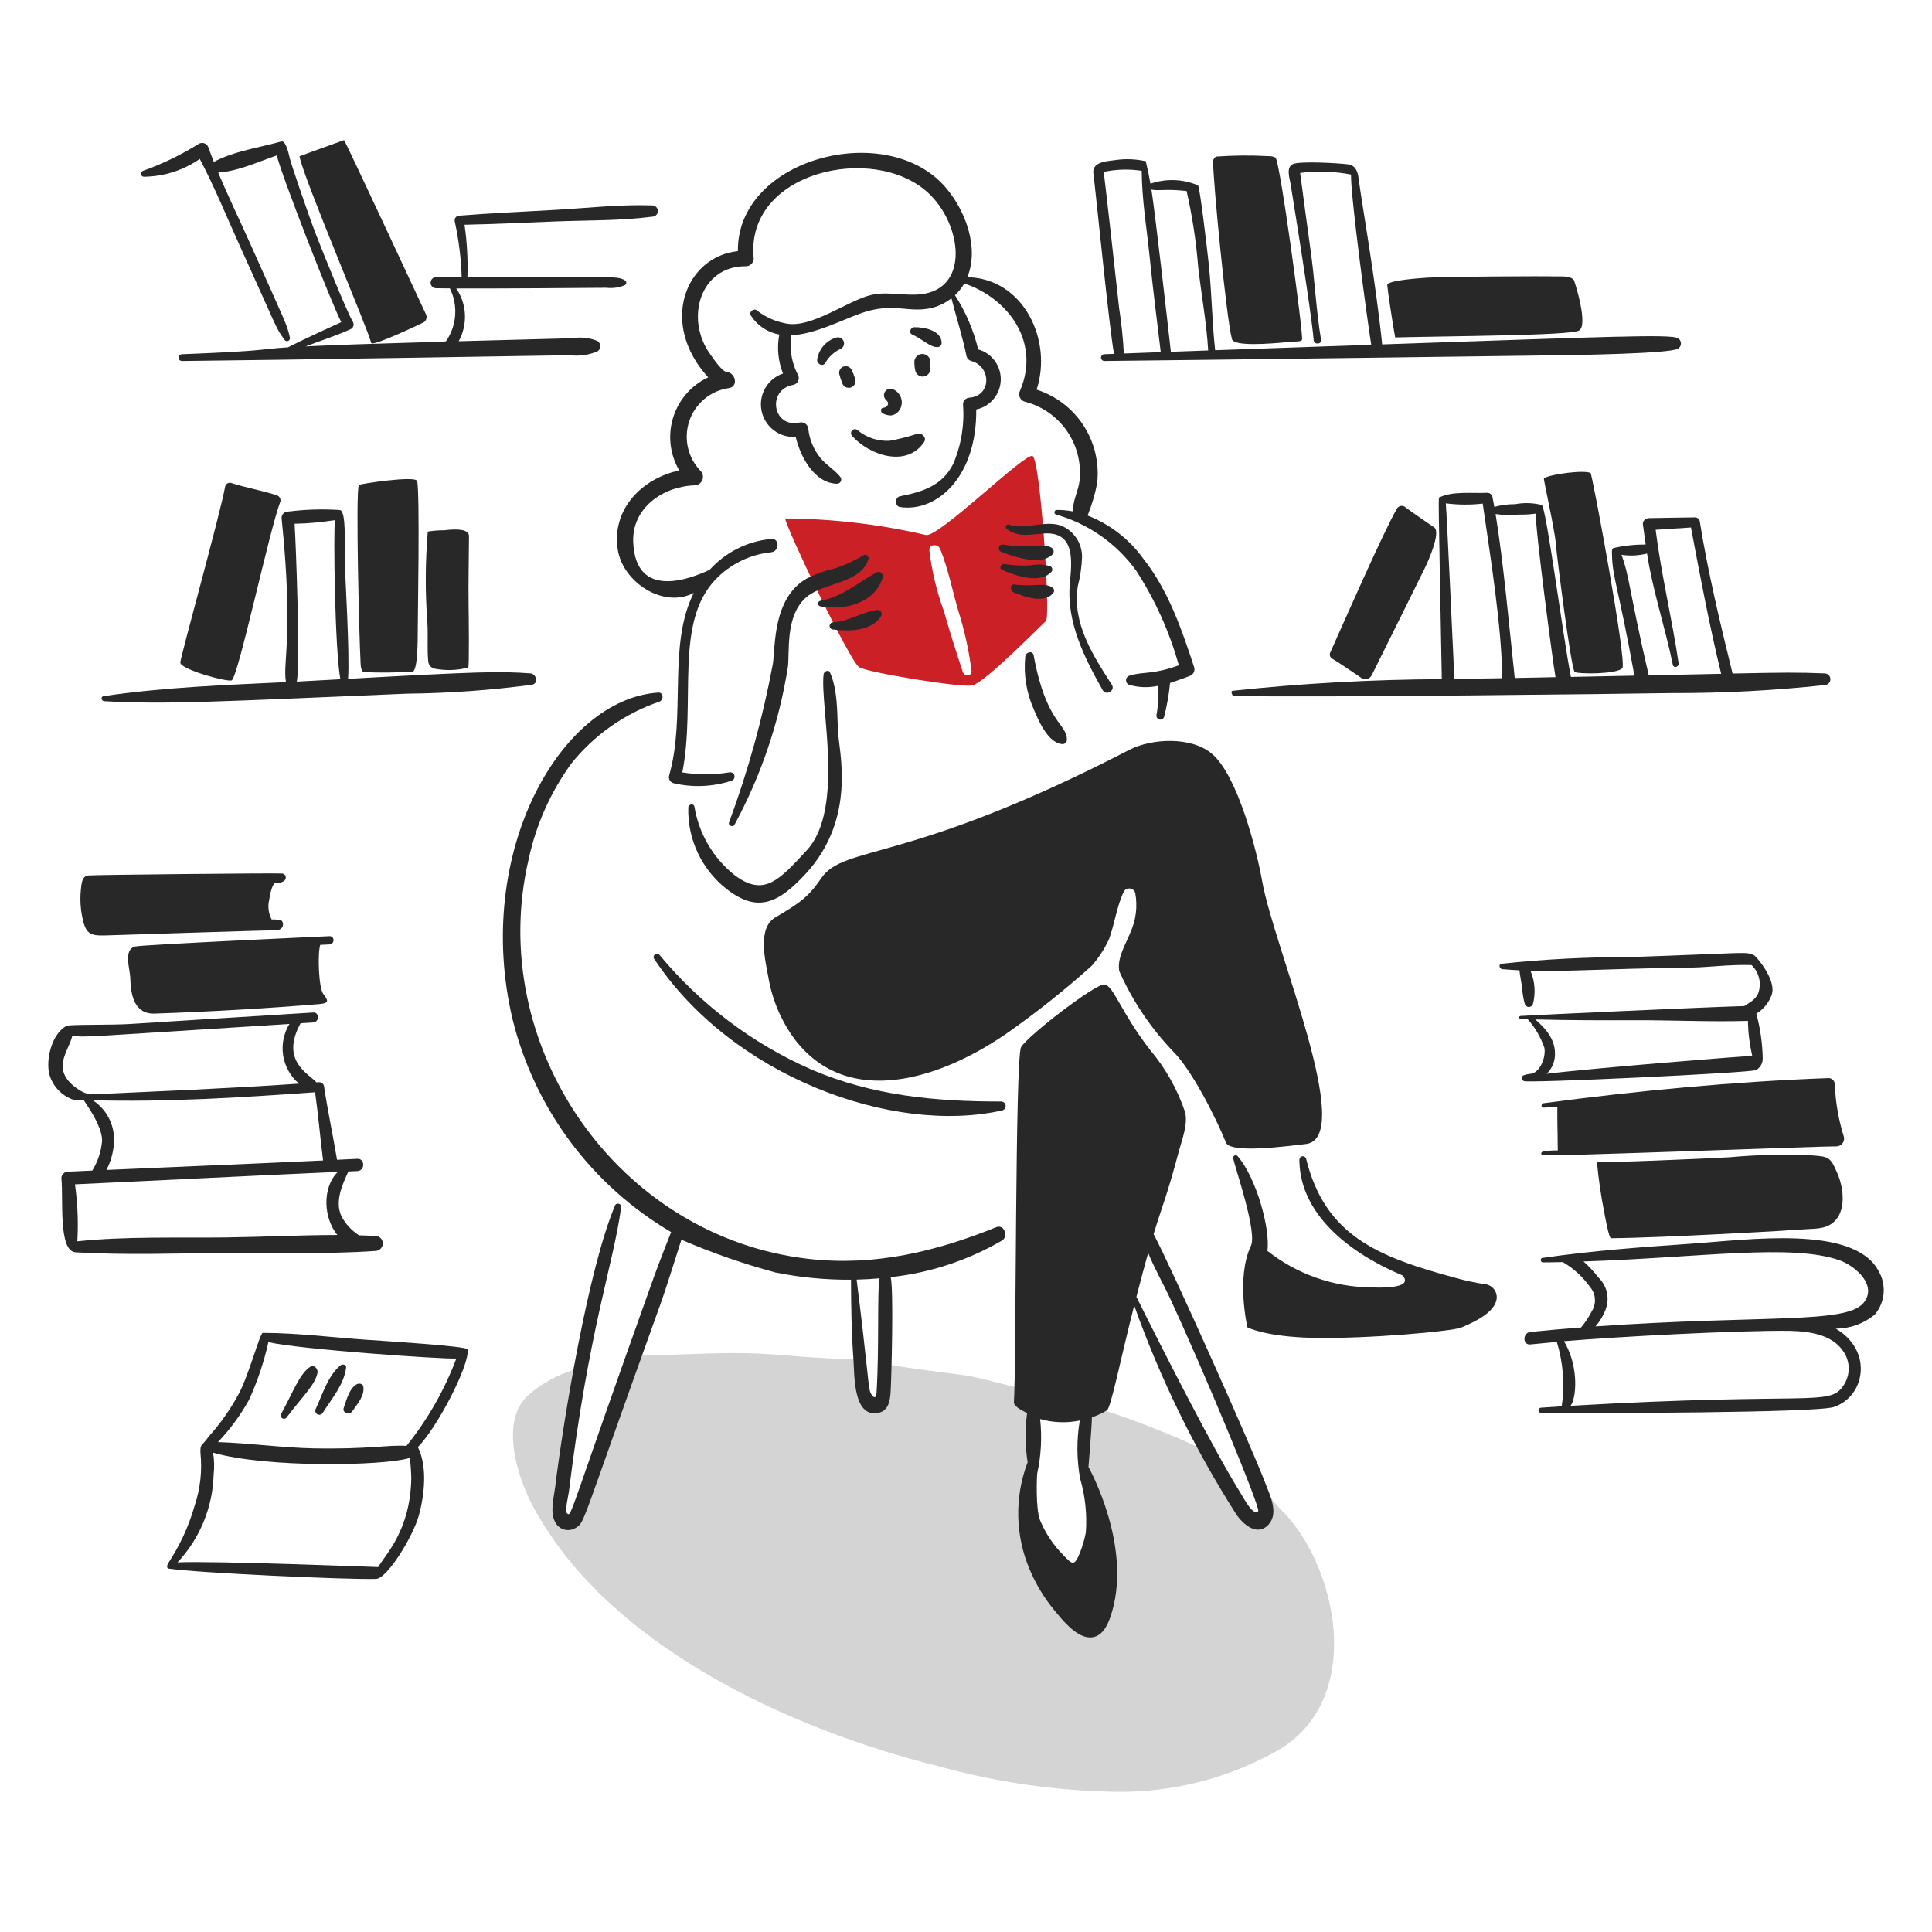 <svg width="120" height="120" viewBox="0 0 120 120" fill="none" xmlns="http://www.w3.org/2000/svg">
	<path d="M87.3 31.513C87.263 31.477 87.219 31.451 87.171 31.435C87.123 31.419 87.071 31.414 87.021 31.421C86.97 31.427 86.922 31.445 86.879 31.473C86.836 31.5 86.8 31.537 86.773 31.58C85.941 33 83.306 39.016 82.633 40.511C82.596 40.578 82.587 40.656 82.606 40.73C82.625 40.804 82.673 40.867 82.738 40.907C83.014 41.059 83.989 41.722 84.556 42.107C84.608 42.143 84.667 42.167 84.729 42.178C84.791 42.189 84.855 42.186 84.916 42.17C84.977 42.155 85.034 42.126 85.083 42.086C85.132 42.046 85.172 41.996 85.2 41.94C85.926 40.481 88.168 35.966 88.514 35.254C88.728 34.811 89.481 33.107 89.1 32.771C89.062 32.743 87.621 31.763 87.3 31.513Z" fill="#282828"/>
	<path d="M64.132 28.32C63.648 28.12 58.295 33.41 57.506 33.229C54.641 32.564 51.712 32.219 48.772 32.202C48.756 32.632 52.791 41.113 53.373 41.448C53.954 41.783 59.843 42.754 60.425 42.563C61.241 42.298 64.157 39.341 64.968 38.569C65.263 38.28 64.616 28.518 64.132 28.32ZM59.809 41.752C59.389 40.487 58.985 39.227 58.622 37.942C58.179 36.729 57.878 35.469 57.725 34.187C57.71 33.767 58.265 33.767 58.397 34.098C58.888 35.314 59.151 36.665 59.518 37.925C59.907 39.149 60.184 40.406 60.345 41.68C60.377 42.003 59.899 42.028 59.809 41.752Z" fill="#CA2026"/>
	<path d="M32.695 86.768C31.075 88.422 32.148 91.787 33.115 93.583C37.789 102.266 49.103 107.411 58.242 109.691C61.869 110.702 65.612 111.24 69.376 111.292C72.93 111.331 76.429 110.416 79.507 108.641C84.559 105.542 83.236 97.925 79.947 94.156C79.365 93.606 78.856 92.983 78.433 92.303C78.76 92.727 78.897 94.096 78.158 94.19C77.798 94.236 75.301 90.506 75.175 90.323C74.911 89.938 68.103 87.176 67.69 87.471C67.277 87.766 67.379 89.641 67.376 90.154C67.37 90.98 68.096 93.697 68.211 94.267C68.434 95.366 67.491 99.699 65.649 98.32C64.234 97.261 63.982 95.155 63.981 93.388C63.977 91.573 64.294 91.976 64.117 87.396C63.997 87.376 63.883 87.325 63.788 87.249C63.693 87.172 63.619 87.073 63.574 86.959C63.528 86.846 63.513 86.723 63.529 86.602C63.545 86.481 63.592 86.366 63.666 86.268C62.499 86.065 61.351 85.687 60.172 85.462C59.692 85.37 55.007 84.83 54.973 84.672C55.082 85.191 54.867 87.293 54.105 86.921C53.913 86.827 53.492 85.085 53.481 84.404C51.145 84.478 48.703 84.093 46.337 84.048C44.245 84.008 42.151 84.173 40.071 84.173C39.115 84.173 39.075 85.03 38.82 85.843C38.488 86.901 36.207 94.119 35.268 94.151C34.63 94.173 34.715 93.486 34.728 93.286C34.897 90.502 35.29 87.736 35.903 85.015C34.707 85.328 33.605 85.93 32.695 86.768Z" fill="#282828" fill-opacity="0.2"/>
	<path d="M52.931 27.078C53.976 28.268 56.306 29.071 57.392 27.466C57.582 27.185 57.272 26.882 56.985 26.938C56.422 27.125 55.847 27.272 55.263 27.377C54.544 27.42 53.835 27.189 53.28 26.73C53.234 26.684 53.171 26.658 53.106 26.657C53.041 26.657 52.978 26.683 52.931 26.729C52.885 26.775 52.859 26.838 52.859 26.903C52.859 26.968 52.885 27.031 52.931 27.078Z" fill="#282828"/>
	<path d="M54.828 25.676C54.98 25.757 55.15 25.802 55.322 25.808C55.445 25.796 55.562 25.752 55.664 25.683C55.766 25.613 55.849 25.519 55.905 25.409C56.338 24.604 55.365 23.802 54.99 24.302C54.929 24.38 54.899 24.477 54.905 24.575C54.911 24.674 54.953 24.766 55.023 24.836C55.313 25.071 55.086 25.316 54.839 25.335C54.698 25.347 54.671 25.6 54.828 25.676Z" fill="#282828"/>
	<path d="M62.513 32.834C63.223 33.416 64.031 33.179 64.873 33.134C66.793 33.023 66.577 34.874 66.451 36.226C66.226 38.626 67.346 40.837 68.491 42.869C68.699 43.24 69.291 42.894 69.061 42.536C67.865 40.673 66.595 38.716 66.939 36.433C67.094 35.834 67.184 35.221 67.208 34.604C67.212 34.178 67.087 33.761 66.848 33.408C66.609 33.056 66.268 32.785 65.871 32.632C64.814 32.306 63.721 32.932 62.662 32.581C62.52 32.533 62.395 32.737 62.513 32.834Z" fill="#282828"/>
	<path d="M62.193 34.275C62.993 34.593 64.641 35.149 65.366 34.445C65.395 34.416 65.417 34.38 65.43 34.34C65.444 34.301 65.448 34.259 65.442 34.218C65.437 34.176 65.422 34.137 65.4 34.102C65.377 34.068 65.346 34.038 65.311 34.017C64.728 33.685 64.147 34.105 62.316 33.829C62.258 33.817 62.198 33.827 62.147 33.858C62.097 33.888 62.06 33.937 62.044 33.994C62.028 34.051 62.035 34.112 62.063 34.164C62.09 34.216 62.137 34.256 62.193 34.275Z" fill="#282828"/>
	<path d="M62.239 35.39C63.04 35.745 64.573 36.29 65.294 35.533C65.318 35.508 65.337 35.478 65.348 35.445C65.359 35.412 65.363 35.377 65.358 35.342C65.354 35.307 65.342 35.274 65.323 35.245C65.303 35.215 65.278 35.191 65.248 35.173C64.853 35.049 64.433 35.029 64.028 35.113C63.48 35.148 62.929 35.123 62.387 35.036C62.192 35.005 62.024 35.295 62.239 35.39Z" fill="#282828"/>
	<path d="M62.957 36.791C63.622 37.066 64.928 37.538 65.444 36.791C65.468 36.75 65.478 36.702 65.472 36.655C65.466 36.608 65.444 36.564 65.41 36.53C64.919 36.131 64.311 36.467 63.023 36.306C62.724 36.271 62.727 36.697 62.957 36.791Z" fill="#282828"/>
	<path d="M63.682 40.772C63.571 41.878 63.746 42.994 64.191 44.012C64.486 44.725 65.062 46.089 65.924 46.211C65.964 46.221 66.007 46.222 66.047 46.214C66.088 46.205 66.127 46.188 66.16 46.163C66.193 46.137 66.22 46.105 66.239 46.068C66.258 46.031 66.269 45.99 66.269 45.948C66.262 44.919 64.983 44.958 64.201 40.7C64.14 40.383 63.714 40.5 63.682 40.772Z" fill="#282828"/>
	<path d="M53.636 34.484C53.092 34.821 52.509 35.091 51.9 35.289C51.285 35.432 50.688 35.645 50.121 35.925C47.959 37.14 48.169 40.26 48 41.252C47.375 44.599 46.466 47.888 45.283 51.081C45.209 51.28 45.523 51.409 45.622 51.224C47.262 48.194 48.379 44.91 48.924 41.508C49.081 40.598 48.707 38.245 50.114 37.068C51.194 36.168 53.464 36.256 53.941 34.724C53.952 34.684 53.951 34.642 53.938 34.602C53.925 34.563 53.901 34.528 53.868 34.502C53.836 34.477 53.796 34.461 53.755 34.458C53.714 34.455 53.672 34.464 53.636 34.484Z" fill="#282828"/>
	<path d="M50.936 37.657C52.416 37.93 54.335 37.5 54.828 35.857C54.84 35.806 54.838 35.752 54.821 35.703C54.803 35.654 54.772 35.61 54.73 35.579C54.689 35.547 54.639 35.528 54.586 35.524C54.534 35.52 54.482 35.531 54.436 35.557C53.28 36.196 52.29 37.088 50.94 37.32C50.903 37.33 50.87 37.351 50.847 37.382C50.823 37.412 50.81 37.449 50.81 37.487C50.81 37.525 50.822 37.562 50.845 37.593C50.867 37.624 50.9 37.646 50.936 37.657Z" fill="#282828"/>
	<path d="M51.755 39.101C52.767 39.221 54.105 39.217 54.733 38.265C54.755 38.226 54.767 38.182 54.767 38.138C54.767 38.093 54.755 38.049 54.733 38.01C54.711 37.971 54.679 37.939 54.64 37.916C54.602 37.894 54.558 37.881 54.513 37.881C53.559 38.001 52.738 38.595 51.753 38.651C51.724 38.651 51.694 38.657 51.667 38.668C51.64 38.68 51.615 38.697 51.594 38.718C51.552 38.76 51.529 38.817 51.529 38.877C51.53 38.937 51.554 38.994 51.596 39.036C51.639 39.078 51.696 39.101 51.755 39.101Z" fill="#282828"/>
	<path d="M42.751 50.155C42.724 51.125 42.925 52.088 43.338 52.967C43.75 53.846 44.363 54.616 45.126 55.216C47.072 56.74 48.375 56.074 50.033 54.283C53.233 50.826 52.104 46.663 52.046 45.389C51.992 44.206 52.035 42.883 51.557 41.777C51.462 41.556 51.176 41.703 51.155 41.886C50.921 43.836 52.48 50.246 50.112 52.811C48.412 54.651 47.449 55.759 45.596 54.332C44.282 53.272 43.404 51.766 43.131 50.1C43.084 49.883 42.762 49.947 42.751 50.155Z" fill="#282828"/>
	<path d="M74.177 41.46C73.397 39.088 72.574 36.669 71.003 34.687C70.134 33.484 68.936 32.558 67.553 32.021C67.81 31.38 68.007 30.718 68.142 30.041C68.291 28.783 67.997 27.512 67.311 26.447C66.626 25.381 65.591 24.587 64.384 24.201C65.397 21.145 63.575 17.283 60.082 17.218C60.824 15.409 59.995 13.107 58.732 11.638C55.088 7.397 45.763 9.826 45.832 15.598C42.583 15.935 40.918 20.083 43.988 23.438C43.471 23.679 43.011 24.026 42.636 24.455C42.262 24.884 41.981 25.387 41.811 25.932C41.642 26.476 41.588 27.05 41.654 27.616C41.719 28.182 41.901 28.729 42.19 29.22C39.907 29.709 37.985 31.594 38.368 34.124C38.68 36.184 41.236 37.815 43.093 36.824C41.451 40.069 42.629 44.475 41.559 48.172C41.532 48.27 41.546 48.374 41.596 48.462C41.646 48.551 41.728 48.616 41.826 48.644C43.017 48.926 44.263 48.875 45.426 48.496C45.495 48.477 45.554 48.432 45.589 48.37C45.625 48.307 45.634 48.233 45.615 48.164C45.596 48.095 45.551 48.037 45.488 48.001C45.426 47.966 45.352 47.956 45.283 47.975C44.322 48.132 43.342 48.132 42.38 47.975C43.238 43.633 41.863 38.715 44.427 36.01C45.343 35.044 46.575 34.438 47.899 34.302C48.422 34.245 48.431 33.42 47.899 33.474C46.429 33.613 45.064 34.298 44.074 35.394C42.985 35.9 39.474 37.338 39.33 33.667C39.243 31.538 41.194 30.208 43.147 30.146C43.25 30.144 43.349 30.111 43.433 30.053C43.518 29.995 43.583 29.914 43.622 29.82C43.662 29.725 43.672 29.621 43.654 29.52C43.635 29.42 43.588 29.327 43.517 29.253C43.124 28.848 42.851 28.343 42.728 27.793C42.604 27.243 42.636 26.67 42.819 26.137C43.001 25.603 43.328 25.131 43.763 24.772C44.198 24.413 44.723 24.182 45.282 24.104C45.882 24.003 45.679 23.15 45.146 23.108C44.846 23.086 44.298 22.253 44.126 22.02C42.506 19.795 43.501 16.504 46.334 16.538C46.461 16.537 46.582 16.485 46.672 16.396C46.761 16.306 46.812 16.185 46.814 16.058C46.261 10.665 54.254 8.864 57.633 11.962C59.605 13.768 60.218 17.461 57.693 18.181C56.562 18.502 55.33 18.061 54.169 18.308C52.694 18.623 50.346 20.468 48.756 20.078C48.131 19.958 47.543 19.692 47.04 19.302C46.846 19.101 46.478 19.368 46.644 19.608C46.841 19.914 47.099 20.176 47.402 20.378C47.705 20.579 48.046 20.716 48.404 20.78C48.249 21.592 48.328 22.431 48.634 23.2C48.169 23.358 47.777 23.68 47.532 24.105C47.286 24.531 47.204 25.031 47.301 25.512C47.397 25.994 47.666 26.424 48.056 26.723C48.446 27.021 48.931 27.167 49.422 27.134C49.721 28.411 50.611 30.03 51.998 30.046C52.048 30.044 52.097 30.028 52.138 29.999C52.18 29.971 52.212 29.931 52.231 29.884C52.251 29.838 52.256 29.787 52.247 29.737C52.238 29.687 52.215 29.642 52.181 29.605C51.826 29.165 51.309 28.881 50.95 28.434C50.542 27.926 50.285 27.313 50.208 26.665C50.207 26.599 50.19 26.533 50.16 26.474C50.13 26.415 50.087 26.363 50.033 26.323C49.98 26.282 49.919 26.254 49.854 26.241C49.789 26.227 49.721 26.229 49.657 26.245C47.985 26.61 47.601 24.175 49.305 23.898C49.367 23.88 49.424 23.848 49.472 23.805C49.52 23.762 49.558 23.708 49.582 23.648C49.607 23.588 49.617 23.524 49.613 23.459C49.609 23.395 49.59 23.332 49.558 23.276C49.275 22.728 49.12 22.123 49.105 21.507C49.106 21.279 49.119 21.05 49.145 20.824C50.597 20.761 52.205 19.916 53.442 19.469C55.511 18.719 56.454 19.504 57.949 19.105C58.366 18.992 58.755 18.795 59.094 18.527C59.404 19.727 59.785 20.919 60.036 22.137C60.054 22.205 60.09 22.267 60.14 22.316C60.189 22.366 60.251 22.402 60.319 22.42C61.561 22.742 61.619 24.574 60.222 24.7C60.115 24.703 60.012 24.747 59.936 24.823C59.86 24.899 59.816 25.001 59.813 25.109C59.914 26.376 59.705 27.649 59.204 28.817C58.521 30.177 57.291 30.552 55.904 30.823C55.579 30.883 55.564 31.443 55.904 31.494C58.171 31.834 60.675 29.651 60.637 25.434C61.058 25.345 61.436 25.117 61.712 24.787C61.988 24.457 62.145 24.044 62.159 23.614C62.173 23.185 62.042 22.763 61.788 22.416C61.534 22.069 61.171 21.817 60.757 21.701C60.468 20.507 59.981 19.37 59.317 18.337C59.544 18.122 59.738 17.876 59.895 17.605C62.691 18.559 64.62 21.294 63.362 24.256C63.327 24.319 63.307 24.388 63.303 24.46C63.298 24.532 63.31 24.604 63.337 24.67C63.364 24.737 63.406 24.796 63.459 24.844C63.513 24.893 63.576 24.928 63.645 24.949C64.707 25.218 65.636 25.862 66.263 26.761C66.889 27.66 67.17 28.755 67.054 29.845C66.994 30.471 66.592 31.149 66.661 31.768C66.324 31.702 65.981 31.67 65.637 31.673C65.602 31.674 65.568 31.687 65.542 31.71C65.516 31.734 65.499 31.766 65.494 31.801C65.489 31.836 65.497 31.871 65.516 31.901C65.536 31.93 65.565 31.952 65.599 31.962C67.606 32.531 69.362 33.763 70.579 35.457C71.749 37.268 72.64 39.246 73.219 41.323C71.579 41.923 71.047 41.69 70.152 41.967C70.091 41.985 70.037 42.023 69.999 42.075C69.961 42.127 69.94 42.189 69.94 42.253C69.94 42.317 69.961 42.38 69.999 42.432C70.037 42.483 70.091 42.521 70.152 42.54C70.725 42.705 71.33 42.726 71.913 42.6C71.967 43.197 71.941 43.799 71.836 44.39C71.819 44.452 71.828 44.518 71.859 44.574C71.891 44.63 71.944 44.672 72.006 44.689C72.068 44.706 72.135 44.697 72.191 44.666C72.247 44.634 72.288 44.581 72.305 44.519C72.483 43.83 72.607 43.127 72.675 42.419C72.675 42.419 73.515 42.141 73.875 41.992C73.985 41.96 74.077 41.886 74.134 41.787C74.19 41.688 74.206 41.571 74.177 41.46Z" fill="#282828"/>
	<path d="M92.183 79.755C91.604 79.667 91.031 79.545 90.467 79.39C85.635 78.082 82.313 76.791 81.127 71.974C81.114 71.924 81.082 71.88 81.039 71.851C80.996 71.823 80.944 71.811 80.892 71.817C80.841 71.824 80.794 71.85 80.76 71.889C80.725 71.928 80.707 71.979 80.707 72.031C80.736 76.91 87.067 79.152 87.13 79.231C87.862 80.111 85.386 79.971 85.15 79.961C82.815 79.939 80.553 79.141 78.72 77.694C78.916 76.311 78.008 73.092 76.856 71.795C76.747 71.675 76.564 71.805 76.595 71.948C76.752 72.662 78.099 76.54 77.696 77.384C76.758 79.368 77.481 82.446 77.481 82.446C77.481 82.446 78.595 83.036 81.58 83.097C84.919 83.165 90.195 82.693 90.76 82.457C91.463 82.157 92.864 81.553 92.962 80.657C92.972 80.546 92.96 80.434 92.927 80.328C92.893 80.222 92.838 80.124 92.765 80.039C92.692 79.955 92.603 79.886 92.503 79.838C92.403 79.789 92.294 79.761 92.183 79.755Z" fill="#282828"/>
	<path d="M40.623 59.545C45.44 66.841 55.449 70.514 62.267 68.965C62.33 68.946 62.385 68.904 62.42 68.848C62.456 68.792 62.471 68.725 62.462 68.659C62.453 68.594 62.421 68.533 62.372 68.489C62.323 68.444 62.259 68.418 62.193 68.416C58.12 68.422 54.195 68.056 50.409 66.436C46.742 64.828 43.502 62.382 40.95 59.296C40.8 59.114 40.494 59.35 40.623 59.545Z" fill="#282828"/>
	<path d="M61.88 76.223C58.117 77.743 54.335 78.654 50.252 78.195C38.321 76.85 30.133 64.902 32.837 53.36C33.296 51.223 34.195 49.206 35.477 47.435C36.898 45.656 38.799 44.319 40.954 43.582C41.232 43.473 41.229 42.992 40.877 43.017C34.779 43.437 29.393 53.015 31.837 63.311C32.514 66.059 33.733 68.644 35.424 70.914C37.115 73.184 39.244 75.092 41.684 76.526C41.665 76.563 40.877 78.588 40.643 79.238C35.22 94.38 35.52 94.205 35.227 94.004C35.06 93.887 35.312 92.844 35.331 92.678C36.582 82.453 38.112 78.528 38.584 74.957C38.61 74.764 38.284 74.678 38.209 74.856C36.553 78.742 35.005 88.126 34.479 92.384C34.4 93.025 34.155 93.898 34.469 94.516C34.523 94.631 34.6 94.734 34.697 94.818C34.793 94.901 34.906 94.963 35.028 94.999C35.15 95.035 35.279 95.045 35.405 95.028C35.531 95.01 35.652 94.966 35.76 94.898C36.343 94.535 35.986 94.969 41.019 81.011C41.374 80.026 42.322 77.001 42.322 77.001C44.22 77.819 46.174 78.499 48.169 79.038C49.713 79.348 51.284 79.498 52.858 79.486C52.861 81.142 52.888 82.781 53.009 84.436C53.077 85.357 52.975 88.087 54.563 87.755C55.195 87.623 55.283 86.989 55.318 86.45C55.37 85.639 55.518 79.928 55.318 79.327C57.755 79.062 60.11 78.288 62.23 77.056C62.656 76.8 62.376 76.024 61.88 76.223ZM54.44 86.539C54.407 87.043 54.087 86.644 54.026 86.38C53.906 85.853 53.827 84.386 53.207 79.48C53.684 79.469 54.16 79.442 54.635 79.398C54.471 80.093 54.621 83.778 54.441 86.539H54.44Z" fill="#282828"/>
	<path d="M78.587 92.11C77.774 89.95 72.738 78.67 71.653 76.655C72.227 74.752 72.47 74.342 73.218 71.515C73.403 70.82 73.818 69.78 73.595 69.035C73.118 67.635 72.384 66.336 71.43 65.206C69.603 62.852 69.16 61.196 68.589 61.146C68.039 61.098 63.852 64.311 63.422 65.038C63.044 65.675 63.122 85.207 62.975 87.092C62.952 87.392 63.666 87.692 63.794 87.774C63.658 88.786 63.67 89.813 63.828 90.822C63.003 92.985 63.053 95.384 63.966 97.511C64.351 98.416 64.864 99.261 65.489 100.02C65.969 100.6 66.774 101.611 67.595 101.696C68.364 101.776 68.745 101.072 68.959 100.457C70.449 96.167 67.608 91.118 67.608 91.118C67.608 91.118 67.821 88.533 67.818 88.034C68.144 87.925 68.457 87.779 68.75 87.6C69.008 87.441 69.59 84.441 70.447 81.088C72.063 85.627 74.184 89.97 76.772 94.034C77.202 94.683 78.123 95.488 78.824 94.655C79.43 93.936 78.863 92.839 78.587 92.11ZM67.443 95.188C67.362 95.608 67.243 96.02 67.088 96.419C66.71 97.379 66.569 97.116 66.037 96.583C65.425 95.966 64.938 95.236 64.604 94.434C64.311 93.73 64.403 91.621 64.424 91.515C64.666 90.407 64.727 89.267 64.604 88.139C65.405 88.369 66.251 88.4 67.067 88.232C66.864 89.428 66.872 90.65 67.09 91.844C67.406 92.929 67.525 94.061 67.443 95.188ZM78.15 93.858C77.855 94.223 77.208 92.985 77.079 92.778C75.359 90.031 72.077 83.556 70.585 80.549C70.877 79.413 71.115 78.532 71.315 77.821C71.679 78.728 72.299 79.839 72.571 80.422C74.871 85.36 78.3 93.674 78.15 93.858Z" fill="#282828"/>
	<path d="M97.751 17.384C97.486 17.102 96.933 17.183 96.584 17.168C96.036 17.143 89.718 17.176 88.652 17.246C87.982 17.291 86.154 17.426 86.165 17.708C86.174 17.941 86.515 20.21 86.658 20.959C90.332 20.869 97.448 20.839 98.062 20.539C98.694 20.233 97.786 17.422 97.751 17.384Z" fill="#282828"/>
	<path d="M114.126 72.885C113.676 71.836 113.586 71.844 112.52 71.761C110.825 71.684 109.128 71.723 107.439 71.877C106.503 71.943 99.198 72.254 99.187 72.168C99.284 73.207 99.434 74.24 99.635 75.265C99.669 75.416 99.921 76.909 100.064 76.909C103.296 76.881 111.313 76.42 112.092 76.354C112.731 76.3 113.352 76.362 113.865 75.93C114.675 75.253 114.534 73.835 114.126 72.885Z" fill="#282828"/>
	<path d="M116.666 78.917C115.121 76.069 108.584 77.007 105.055 77.248C101.956 77.46 98.871 77.686 95.801 78.133C95.641 78.156 95.681 78.412 95.838 78.41C96.249 78.41 96.658 78.399 97.069 78.391C97.735 78.778 98.31 79.303 98.755 79.932C98.933 80.136 99.041 80.392 99.062 80.662C99.084 80.932 99.018 81.202 98.875 81.432C98.693 81.798 98.466 82.141 98.2 82.452C97.151 82.532 96.103 82.625 95.056 82.731C94.564 82.781 94.56 83.556 95.056 83.505C95.603 83.448 96.15 83.397 96.697 83.348C97.093 84.644 97.197 86.011 97.002 87.351C96.574 87.377 96.147 87.404 95.718 87.434C95.675 87.434 95.634 87.451 95.603 87.481C95.573 87.512 95.556 87.553 95.556 87.596C95.556 87.639 95.573 87.68 95.603 87.71C95.634 87.741 95.675 87.758 95.718 87.758C98.993 87.788 112.801 87.758 113.898 87.394C115.845 86.751 116.366 83.9 114.022 82.524C114.908 82.524 115.767 82.215 116.449 81.649C116.766 81.273 116.957 80.808 116.996 80.318C117.035 79.828 116.919 79.338 116.666 78.917ZM114.644 84.197C114.78 84.481 114.842 84.795 114.824 85.11C114.805 85.425 114.708 85.73 114.541 85.997C113.657 87.41 112.766 86.436 97.548 87.317C97.903 86.897 98.101 84.905 97.141 83.305C100.363 83.031 107.891 82.624 111.17 82.662C112.56 82.696 114.026 82.947 114.644 84.199V84.197ZM115.738 80.933C114.646 82.248 109.508 81.662 99.1 82.385C99.364 82.082 99.574 81.735 99.72 81.36C99.856 81.018 99.886 80.643 99.807 80.284C99.728 79.925 99.543 79.597 99.277 79.344C99.002 78.985 98.693 78.653 98.355 78.353C105.61 78.113 111.31 77.223 114.283 78.288C115.216 78.625 116.654 79.835 115.74 80.936L115.738 80.933Z" fill="#282828"/>
	<path d="M114.526 70.604C114.194 69.547 114.005 68.452 113.963 67.345C113.962 67.244 113.921 67.147 113.849 67.075C113.778 67.003 113.681 66.962 113.579 66.961C107.645 67.182 101.759 67.741 95.879 68.521C95.709 68.544 95.699 68.807 95.879 68.797C96.164 68.782 96.448 68.764 96.731 68.747C96.717 69.692 96.747 69.998 96.755 71.457C96.451 71.447 96.147 71.469 95.847 71.521C95.672 71.569 95.744 71.701 95.747 71.749C95.753 71.863 113.337 71.18 114.071 71.202C114.143 71.2 114.214 71.183 114.279 71.15C114.343 71.117 114.399 71.07 114.443 71.013C114.487 70.955 114.517 70.888 114.531 70.818C114.546 70.747 114.544 70.674 114.526 70.604Z" fill="#282828"/>
	<path d="M29.052 83.812C29.033 83.61 23.705 83.282 22.651 83.208C20.579 83.063 18.407 82.788 16.323 82.788C16.143 82.788 15.477 85.36 14.832 86.571C14.314 87.532 13.684 88.428 12.953 89.24C12.528 89.847 12.433 89.66 12.449 90.226C12.566 91.337 12.443 92.46 12.089 93.52C11.729 94.785 11.177 95.987 10.452 97.084C10.441 97.084 10.281 97.396 10.481 97.428C12.077 97.686 21.594 98.125 23.357 98.07C24.05 98.049 25.67 95.416 26.023 94.102C26.358 92.855 26.563 91.102 25.955 89.883C27.152 88.67 29.155 84.84 29.052 83.812ZM15.47 86.944C15.994 85.795 16.396 84.594 16.67 83.362C18.548 83.81 27.461 84.425 28.343 84.382C27.606 86.345 26.56 88.177 25.244 89.809C24.189 89.723 22.927 90.026 19.466 89.96C17.489 89.92 15.511 89.632 13.539 89.572C14.291 88.781 14.94 87.898 15.47 86.944ZM25.545 91.813C25.488 95.053 23.962 96.523 23.488 97.333C23.477 97.333 12.995 96.929 11.027 97.043C12.418 95.557 13.216 93.614 13.27 91.579C13.321 91.129 13.309 90.674 13.233 90.227C16.562 91.187 23.885 91.055 25.455 90.553C25.507 90.971 25.537 91.392 25.545 91.813Z" fill="#282828"/>
	<path d="M17.816 88.024C18.782 86.738 19.589 86.008 19.721 85.264C19.765 85.017 19.504 84.734 19.253 84.904C18.588 85.358 18.195 86.491 17.463 87.818C17.437 87.865 17.431 87.92 17.445 87.972C17.459 88.023 17.492 88.067 17.539 88.094C17.585 88.121 17.64 88.129 17.691 88.116C17.743 88.103 17.788 88.07 17.816 88.024Z" fill="#282828"/>
	<path d="M20.04 87.766C20.593 86.887 21.372 85.995 21.498 84.946C21.521 84.751 21.269 84.706 21.149 84.802C20.363 85.453 20.034 86.607 19.608 87.516C19.581 87.573 19.576 87.638 19.595 87.699C19.613 87.759 19.654 87.81 19.709 87.841C19.763 87.873 19.828 87.883 19.889 87.869C19.951 87.855 20.005 87.818 20.04 87.766Z" fill="#282828"/>
	<path d="M21.88 87.66C22.186 87.221 22.656 86.7 22.569 86.128C22.542 85.948 22.316 85.904 22.182 85.97C21.689 86.215 21.526 86.963 21.352 87.437C21.236 87.765 21.704 87.912 21.88 87.66Z" fill="#282828"/>
	<path d="M98.794 29.383C98.427 29.168 96.21 29.46 95.896 29.715C95.853 29.75 96.556 32.831 96.629 33.714C96.7 34.608 97.594 41.59 97.806 41.735C98.019 41.881 100.467 41.881 100.767 41.495C101.066 41.109 98.894 29.441 98.794 29.383Z" fill="#282828"/>
	<path d="M80.872 21.099C80.971 20.844 79.497 9.939 79.221 9.784C79.082 9.72 78.929 9.69 78.777 9.698C77.694 9.638 76.609 9.648 75.528 9.725C75.443 9.783 75.379 9.868 75.348 9.965C75.325 11.074 76.179 19.865 76.522 21.073C76.65 21.519 78.802 21.365 80.044 21.242C80.604 21.19 80.802 21.236 80.872 21.099Z" fill="#282828"/>
	<path d="M26.447 19.5C26.174 18.911 21.415 8.687 21.369 8.704C20.366 9.07 19.602 9.331 18.604 9.709C18.816 10.98 22.92 20.595 23.056 21.3C23.107 21.558 26.076 20.135 26.312 20.024C26.397 19.971 26.459 19.887 26.484 19.789C26.509 19.692 26.496 19.588 26.447 19.5Z" fill="#282828"/>
	<path d="M40.511 12.758C38.526 12.687 36.497 12.921 34.515 13.035C32.518 13.15 30.515 13.236 28.521 13.395C28.477 13.396 28.435 13.407 28.396 13.426C28.357 13.446 28.323 13.474 28.297 13.509C28.27 13.543 28.252 13.584 28.243 13.626C28.235 13.669 28.235 13.713 28.246 13.755C28.496 14.897 28.64 16.06 28.676 17.229C28.142 17.229 27.607 17.224 27.074 17.216C26.985 17.22 26.901 17.258 26.84 17.322C26.779 17.386 26.744 17.471 26.744 17.56C26.744 17.648 26.779 17.734 26.84 17.798C26.901 17.862 26.985 17.9 27.074 17.903C27.364 17.908 27.654 17.909 27.943 17.912C28.199 18.431 28.312 19.009 28.27 19.587C28.227 20.164 28.032 20.719 27.703 21.195C27.663 21.256 23.09 21.316 18.983 21.515C19.926 21.155 20.888 20.855 21.809 20.43C21.88 20.387 21.932 20.316 21.953 20.235C21.974 20.153 21.962 20.067 21.921 19.994C21.556 19.399 20.086 15.746 19.631 14.577C19.183 13.423 18.11 10.271 18.005 9.856C17.97 9.724 17.781 8.701 17.471 8.788C16.223 9.142 14.471 9.398 13.283 10.058C13.168 9.765 13.057 9.471 12.951 9.175C12.934 9.115 12.903 9.06 12.862 9.014C12.82 8.967 12.768 8.931 12.711 8.907C12.653 8.884 12.591 8.874 12.528 8.878C12.466 8.882 12.406 8.9 12.351 8.931C11.259 9.614 10.097 10.177 8.884 10.611C8.842 10.624 8.805 10.652 8.781 10.689C8.758 10.726 8.748 10.771 8.754 10.815C8.76 10.859 8.781 10.899 8.814 10.929C8.847 10.959 8.889 10.976 8.933 10.977C10.176 10.966 11.387 10.581 12.408 9.871C13.336 11.627 14.088 13.493 14.909 15.299C17.249 20.454 17.108 20.339 17.657 21.083C17.677 21.126 17.713 21.16 17.758 21.178C17.803 21.195 17.852 21.195 17.897 21.177C17.941 21.158 17.977 21.123 17.996 21.079C18.015 21.035 18.017 20.985 18 20.94C17.824 20.118 17.679 19.939 15.583 15.227C14.917 13.727 14.187 12.239 13.554 10.718C14.754 10.65 16.068 10.038 17.195 9.652C17.421 10.732 20.648 18.989 21.197 20.008C20.366 20.384 18.82 21.1 17.885 21.573C15.857 21.705 16.761 21.787 11.303 22.003C11.247 22.003 11.194 22.025 11.154 22.065C11.115 22.104 11.093 22.157 11.093 22.213C11.093 22.269 11.115 22.322 11.154 22.362C11.194 22.401 11.247 22.423 11.303 22.423C16.423 22.375 34.763 22.076 35.374 22.063C35.96 22.138 36.556 22.057 37.101 21.828C37.157 21.795 37.204 21.747 37.236 21.689C37.268 21.632 37.285 21.568 37.285 21.502C37.285 21.436 37.268 21.372 37.236 21.314C37.204 21.257 37.157 21.209 37.101 21.175C36.602 20.976 36.057 20.918 35.528 21.009C32.781 21.079 30.459 21.141 28.49 21.195C28.77 20.689 28.904 20.114 28.878 19.536C28.851 18.958 28.666 18.398 28.341 17.918C29.939 17.93 37.144 17.882 37.662 17.875C38.055 17.921 38.454 17.864 38.819 17.708C38.844 17.692 38.864 17.671 38.879 17.645C38.893 17.62 38.9 17.591 38.9 17.562C38.9 17.533 38.893 17.504 38.879 17.478C38.864 17.453 38.844 17.431 38.819 17.416C38.321 17.102 37.919 17.231 29.032 17.231C29.07 16.137 29.009 15.042 28.852 13.959C30.741 13.921 32.632 13.825 34.52 13.753C36.503 13.678 38.546 13.716 40.514 13.459C40.56 13.458 40.606 13.449 40.648 13.431C40.69 13.413 40.729 13.387 40.761 13.355C40.794 13.322 40.819 13.283 40.837 13.241C40.854 13.198 40.863 13.153 40.862 13.107C40.862 13.061 40.853 13.015 40.835 12.973C40.817 12.93 40.791 12.892 40.759 12.86C40.726 12.827 40.687 12.802 40.645 12.784C40.602 12.767 40.557 12.758 40.511 12.758Z" fill="#282828"/>
	<path d="M25.909 29.88C25.821 29.52 22.343 30.06 22.294 30.12C22.07 30.385 22.331 40.146 22.385 40.879C22.403 41.113 22.358 41.608 22.58 41.746C23.601 41.794 24.625 41.782 25.645 41.71C25.94 41.585 25.945 39.812 25.945 39.38C25.944 38.545 26.09 30.626 25.909 29.88Z" fill="#282828"/>
	<path d="M17.181 30.761C16.407 30.496 15.13 30.259 14.353 29.996C14.277 29.976 14.196 29.987 14.128 30.025C14.059 30.064 14.009 30.128 13.987 30.203C13.703 31.841 11.214 40.778 11.2 41.147C11.184 41.581 14.146 42.382 14.391 42.256C14.8 42.047 16.785 32.697 17.413 31.168C17.435 31.084 17.424 30.994 17.38 30.917C17.337 30.841 17.265 30.785 17.181 30.761Z" fill="#282828"/>
	<path d="M23.31 76.763C22.974 76.747 22.637 76.735 22.299 76.727C21.84 76.433 21.463 76.025 21.207 75.543C20.788 74.629 21.248 73.611 21.64 72.761L22.194 72.737C22.683 72.716 22.684 71.951 22.194 71.975L20.934 72.035C20.679 70.502 20.349 68.972 20.121 67.438C20.103 67.374 20.065 67.318 20.012 67.278C19.959 67.238 19.895 67.216 19.829 67.216L19.655 67.228C19.175 66.684 17.383 65.89 18.672 63.554C18.933 63.537 19.193 63.522 19.452 63.505C19.847 63.481 19.85 62.861 19.452 62.888C16.899 63.047 9.343 63.517 8.117 63.599C6.934 63.677 4.303 63.62 4.127 63.719C3.227 64.207 2.832 65.777 3.064 66.724C3.163 67.079 3.346 67.407 3.596 67.679C3.846 67.951 4.157 68.16 4.504 68.288C4.734 68.328 4.969 68.34 5.202 68.323C5.188 68.366 6.35 69.855 6.342 70.849C6.287 71.507 6.078 72.143 5.732 72.706L4.219 72.774C4.112 72.775 4.009 72.818 3.933 72.893C3.858 72.969 3.814 73.072 3.814 73.179C3.944 74.519 3.609 77.721 4.702 77.784C7.778 77.964 10.927 77.853 14.005 77.819C17.084 77.786 20.233 77.916 23.31 77.699C23.434 77.699 23.553 77.65 23.641 77.562C23.729 77.474 23.778 77.355 23.778 77.231C23.778 77.107 23.729 76.988 23.641 76.9C23.553 76.812 23.434 76.763 23.31 76.763ZM4.933 67.709C3.035 66.488 4.273 65.314 4.492 64.334C5.484 64.433 4.665 64.434 17.978 63.599C17.619 64.186 17.481 64.882 17.589 65.562C17.698 66.242 18.046 66.86 18.57 67.306C14.241 67.606 9.911 67.778 5.576 67.975C5.348 67.924 5.131 67.834 4.933 67.709ZM5.765 68.34C10.373 68.46 14.973 68.171 19.572 67.841C19.767 69.246 19.889 70.67 20.067 72.079C15.581 72.288 11.096 72.469 6.61 72.667C6.923 72.071 7.085 71.408 7.084 70.735C7.077 70.258 6.953 69.791 6.723 69.373C6.493 68.955 6.164 68.601 5.765 68.34ZM14.005 76.86C10.959 76.898 7.835 76.783 4.803 77.1C4.871 75.918 4.822 74.732 4.657 73.56C10.099 73.31 15.54 73.027 20.983 72.788C20.002 73.753 20.083 75.638 20.953 76.708C18.638 76.71 16.307 76.831 14.005 76.86Z" fill="#282828"/>
	<path d="M20.467 58.147C20.325 58.153 8.94 58.672 8.416 58.786C7.632 58.957 8.08 60.188 8.092 60.74C8.115 61.774 8.332 62.999 9.601 62.956C13.201 62.836 16.959 62.606 19.845 62.363C20.475 62.309 20.385 62.143 20.077 61.731C19.795 61.357 19.717 59.251 19.888 58.688L20.469 58.66C20.796 58.645 20.798 58.132 20.467 58.147Z" fill="#282828"/>
	<path d="M17.49 57.187C17.291 57.122 17.082 57.096 16.874 57.113C16.677 56.74 16.621 56.308 16.719 55.898C16.839 55.058 17.044 54.865 17.044 54.865C17.044 54.865 17.537 54.871 17.696 54.664C17.725 54.629 17.744 54.585 17.75 54.539C17.757 54.493 17.75 54.447 17.732 54.404C17.713 54.362 17.683 54.325 17.645 54.299C17.607 54.273 17.562 54.257 17.516 54.255C17.059 54.223 6.17 54.332 5.507 54.375C5.079 54.4 5.065 54.898 5.023 55.258C4.96 55.887 5.002 56.522 5.148 57.137C5.346 58.01 5.66 58.121 6.477 58.104C7.845 58.069 16.557 57.77 17.037 57.789C17.687 57.806 17.628 57.274 17.49 57.187Z" fill="#282828"/>
	<path d="M32.946 41.825C31.038 41.684 29.676 41.718 21.619 42.163C21.735 40.595 21.418 35.491 21.407 34.684C21.397 33.823 21.52 31.734 21.108 31.679C20.031 31.607 18.95 31.64 17.88 31.777C17.776 31.778 17.677 31.819 17.604 31.892C17.531 31.965 17.49 32.064 17.489 32.167C18.247 39.506 17.545 41.116 17.761 42.367C13.978 42.547 10.163 42.687 6.426 43.24C6.238 43.268 6.297 43.54 6.466 43.552C10.312 43.765 13.376 43.584 25.274 43.085C27.871 43.059 30.464 42.873 33.038 42.53C33.463 42.461 33.325 41.852 32.946 41.825ZM18.432 42.335C18.664 41.324 18.372 33.563 18.297 32.531C19.136 32.513 19.974 32.438 20.803 32.305C20.707 33.101 20.793 40.253 21.139 42.189C19.702 42.269 19.38 42.288 18.432 42.335Z" fill="#282828"/>
	<path d="M29.105 37.531C29.086 36.126 29.123 34.724 29.13 33.321C29.13 33.118 29.042 32.759 27.587 32.937C27.247 32.934 26.907 32.96 26.571 33.015C26.412 34.909 26.404 36.812 26.548 38.707C26.595 39.46 26.523 40.327 26.599 41.077C26.607 41.176 26.644 41.271 26.704 41.351C26.765 41.43 26.848 41.49 26.942 41.524C27.651 41.666 28.383 41.646 29.083 41.464C29.152 41.4 29.114 38.227 29.105 37.531Z" fill="#282828"/>
	<path d="M104.22 21.005C103.734 20.749 100.089 20.905 85.849 21.392C85.471 17.638 84.556 12.407 84.42 11.33C84.36 10.861 84.317 10.283 83.725 10.207C83.112 10.127 80.731 9.996 80.305 10.191C79.87 10.391 80.095 11.031 80.155 11.399C80.247 11.975 81.445 19.289 81.595 21.127C81.619 21.427 82.102 21.394 82.054 21.109C81.742 19.249 81.666 17.351 81.394 15.481C81.264 14.59 80.755 10.741 80.755 10.741C81.807 10.606 82.874 10.64 83.916 10.842C83.881 12.134 84.918 19.846 85.171 21.415C81.9 21.527 78.447 21.647 75.475 21.752C75.282 19.99 75.266 18.212 75.082 16.444C74.988 15.548 74.522 11.566 74.409 11.512C73.471 11.115 72.419 11.079 71.457 11.411C71.376 10.94 71.28 10.474 71.166 10.015C70.547 9.876 69.908 9.851 69.28 9.943C68.892 10.006 67.813 10.006 67.91 10.762C68.073 12.029 68.921 20.593 69.195 21.979L68.595 22.002C68.539 22.002 68.486 22.024 68.446 22.064C68.407 22.103 68.385 22.156 68.385 22.212C68.385 22.268 68.407 22.321 68.446 22.36C68.486 22.4 68.539 22.422 68.595 22.422C73.715 22.373 96.547 22.075 97.161 22.062C97.761 22.05 103.694 21.973 104.223 21.659C104.279 21.625 104.326 21.577 104.358 21.52C104.39 21.462 104.407 21.398 104.407 21.332C104.407 21.266 104.389 21.201 104.357 21.144C104.324 21.087 104.277 21.039 104.22 21.005ZM69.804 21.956C69.754 21.005 69.655 20.057 69.508 19.116C69.388 17.989 68.589 10.798 68.548 10.678C69.326 10.512 70.129 10.489 70.915 10.61C70.925 12.457 71.223 14.126 71.407 15.957C71.604 17.907 71.862 19.925 72.096 21.872C71.227 21.904 70.455 21.932 69.804 21.956ZM72.724 21.85C72.49 19.756 71.743 13.196 71.517 11.776C72.045 11.878 72.325 11.716 73.702 11.864C74.055 13.416 74.296 14.992 74.422 16.578C74.616 18.302 74.941 20.034 75.042 21.767L72.724 21.85Z" fill="#282828"/>
	<path d="M113.328 41.826C111.633 41.76 110.907 41.766 107.613 41.834C106.87 38.82 106.053 35.41 105.573 32.359C105.555 32.295 105.516 32.238 105.463 32.197C105.41 32.157 105.345 32.135 105.278 32.135C104.324 32.156 103.37 32.156 102.416 32.181C102.233 32.186 102.015 32.35 102.041 32.556C102.096 32.978 102.155 33.4 102.216 33.82C101.545 33.817 100.875 33.89 100.22 34.039C100.082 34.061 100.123 34.395 100.123 34.424C100.147 35.869 100.494 36.333 101.517 41.965C100.354 41.989 99.047 42.016 97.573 42.044C97.078 39.551 96.041 31.479 95.758 31.364C95.219 31.229 94.656 31.212 94.109 31.315C93.672 31.312 93.236 31.369 92.815 31.484C92.778 31.274 92.74 31.064 92.698 30.853C92.679 30.783 92.637 30.721 92.579 30.677C92.521 30.632 92.45 30.608 92.377 30.608C91.477 30.655 90.228 30.488 89.409 30.893C89.334 30.929 89.331 30.229 89.553 42.184C85.219 42.202 80.888 42.442 76.579 42.904C76.381 42.926 76.579 43.222 76.579 43.222C81.259 43.348 102.118 43.077 103.823 43.048C106.998 43.059 110.171 42.893 113.328 42.551C113.424 42.551 113.517 42.513 113.585 42.445C113.652 42.377 113.691 42.285 113.691 42.188C113.69 42.092 113.652 42 113.584 41.932C113.516 41.864 113.424 41.826 113.328 41.826ZM90.334 42.169C90.274 40.808 89.862 31.897 89.803 31.264C90.564 31.36 91.333 31.366 92.094 31.279C92.545 34.417 93.276 38.885 93.308 42.124C92.305 42.14 91.314 42.155 90.334 42.169ZM94.083 42.109C93.761 39.113 93.373 34.84 92.893 31.927C93.371 31.999 93.857 32.011 94.338 31.96C94.692 31.969 95.045 31.949 95.395 31.9C95.335 32.716 96.468 41.255 96.615 42.059C96.135 42.073 94.567 42.103 94.083 42.111V42.109ZM102.405 41.944C101.215 36.823 101.215 35.803 100.713 34.459C101.242 34.539 101.782 34.512 102.3 34.38C102.647 36.67 103.443 39.023 103.902 41.293C103.95 41.533 104.296 41.425 104.262 41.195C103.86 38.462 103.176 35.647 102.835 32.906C103.567 32.862 104.298 32.808 105.029 32.762C105.582 35.705 106.191 38.93 106.905 41.851C105.732 41.875 104.271 41.908 102.405 41.947V41.944Z" fill="#282828"/>
	<path d="M108.954 59.336C108.401 59.081 108.644 59.195 101.204 59.447C98.551 59.441 95.899 59.578 93.261 59.858C93.059 59.888 93.129 60.178 93.307 60.195C93.662 60.227 94.02 60.25 94.376 60.267C94.406 60.591 94.482 60.916 94.526 61.238C94.551 61.617 94.612 61.993 94.709 62.361C94.725 62.415 94.759 62.462 94.804 62.495C94.85 62.528 94.904 62.546 94.961 62.546C95.017 62.546 95.072 62.528 95.117 62.495C95.162 62.462 95.196 62.415 95.213 62.361C95.392 61.673 95.337 60.946 95.057 60.293C97.439 60.356 98.964 60.187 105.305 60.09C105.965 60.08 107.614 59.892 108.794 59.943C109.029 60.169 109.192 60.458 109.263 60.776C109.334 61.094 109.31 61.426 109.193 61.73C109 62.128 108.653 62.27 108.342 62.488C105.987 62.551 95.153 63.049 94.452 63.102C94.426 63.102 94.402 63.112 94.384 63.13C94.366 63.148 94.356 63.173 94.356 63.198C94.356 63.224 94.366 63.248 94.384 63.266C94.402 63.284 94.426 63.294 94.452 63.294C94.598 63.298 94.743 63.301 94.89 63.306C95.347 63.82 95.698 64.42 95.922 65.071C96.03 65.586 95.713 66.543 95.129 66.688C94.955 66.699 94.783 66.735 94.619 66.796C94.467 66.887 94.518 67.045 94.644 67.147C94.824 67.291 108.708 66.641 109.075 66.461C109.207 66.386 109.316 66.276 109.388 66.142C109.46 66.008 109.494 65.857 109.485 65.705C109.464 64.777 109.331 63.855 109.088 62.959C109.548 62.681 109.894 62.247 110.061 61.736C110.313 60.805 109.064 59.387 108.954 59.336ZM96.071 66.695C96.37 66.4 96.551 66.006 96.58 65.587C96.64 64.603 96.04 63.914 95.36 63.318C97.429 63.374 99.5 63.375 101.568 63.369C103.898 63.361 106.239 63.478 108.565 63.409C108.58 64.143 108.671 64.873 108.836 65.587C108.326 65.584 98.472 66.386 96.071 66.695Z" fill="#282828"/>
	<path d="M78.395 54.728C78.069 52.865 76.884 48.182 75.275 46.818C74.006 45.738 71.541 45.853 70.144 46.575C56.325 53.72 52.44 52.44 51.007 54.55C50.219 55.71 49.673 56.091 48.148 56.989C47.039 57.641 47.527 59.636 47.724 60.698C47.962 62.104 48.529 63.434 49.38 64.578C52.653 68.843 58.413 67.113 62.777 64.011C64.532 62.765 66.215 61.419 67.817 59.98C68.252 59.48 68.614 58.92 68.889 58.318C69.236 57.37 69.369 56.265 69.809 55.367C69.849 55.304 69.906 55.253 69.973 55.221C70.041 55.189 70.116 55.177 70.19 55.187C70.264 55.196 70.334 55.227 70.391 55.276C70.448 55.324 70.49 55.388 70.511 55.46C70.667 56.303 70.556 57.173 70.196 57.95C69.917 58.654 69.368 59.522 69.52 60.321C70.338 62.161 71.468 63.846 72.86 65.301C73.996 66.43 75.463 69.286 76.15 70.973C76.44 71.689 80.258 71.147 81.095 71.059C84.267 70.723 79.112 58.816 78.395 54.728Z" fill="#282828"/>
	<path d="M56.79 22.487C56.793 22.675 56.815 22.863 56.856 23.047C56.883 23.146 56.943 23.234 57.025 23.296C57.106 23.358 57.206 23.392 57.309 23.392C57.412 23.392 57.512 23.358 57.594 23.296C57.676 23.234 57.735 23.146 57.763 23.047C57.779 22.94 57.796 22.567 57.793 22.487C57.793 22.354 57.74 22.226 57.646 22.132C57.552 22.038 57.425 21.985 57.292 21.985C57.159 21.985 57.031 22.038 56.937 22.132C56.843 22.226 56.79 22.354 56.79 22.487Z" fill="#282828"/>
	<path d="M52.135 23.261C52.181 23.438 52.239 23.611 52.309 23.78C52.339 23.889 52.41 23.98 52.508 24.036C52.606 24.091 52.721 24.105 52.829 24.075C52.937 24.045 53.029 23.973 53.084 23.876C53.14 23.778 53.154 23.662 53.124 23.554C53.059 23.345 52.979 23.142 52.884 22.945C52.833 22.86 52.753 22.796 52.659 22.765C52.565 22.734 52.462 22.738 52.371 22.777C52.28 22.815 52.205 22.885 52.161 22.974C52.118 23.063 52.108 23.165 52.133 23.261H52.135Z" fill="#282828"/>
	<path d="M51.274 22.52C51.496 22.139 51.834 21.837 52.238 21.66C52.296 21.627 52.344 21.579 52.377 21.521C52.41 21.463 52.428 21.398 52.427 21.331C52.427 21.273 52.414 21.215 52.388 21.163C52.362 21.11 52.324 21.064 52.278 21.029C52.231 20.993 52.177 20.969 52.12 20.958C52.063 20.947 52.003 20.949 51.947 20.964C51.644 21.054 51.372 21.227 51.162 21.464C50.952 21.701 50.813 21.992 50.76 22.304C50.7 22.599 51.12 22.823 51.274 22.52Z" fill="#282828"/>
	<path d="M56.656 20.778C57.285 21.061 57.805 21.594 58.235 21.558C58.302 21.557 58.365 21.53 58.412 21.483C58.459 21.436 58.486 21.372 58.487 21.306C58.487 20.515 57.368 20.306 56.779 20.324C56.556 20.333 56.423 20.673 56.656 20.778Z" fill="#282828"/>
</svg>
